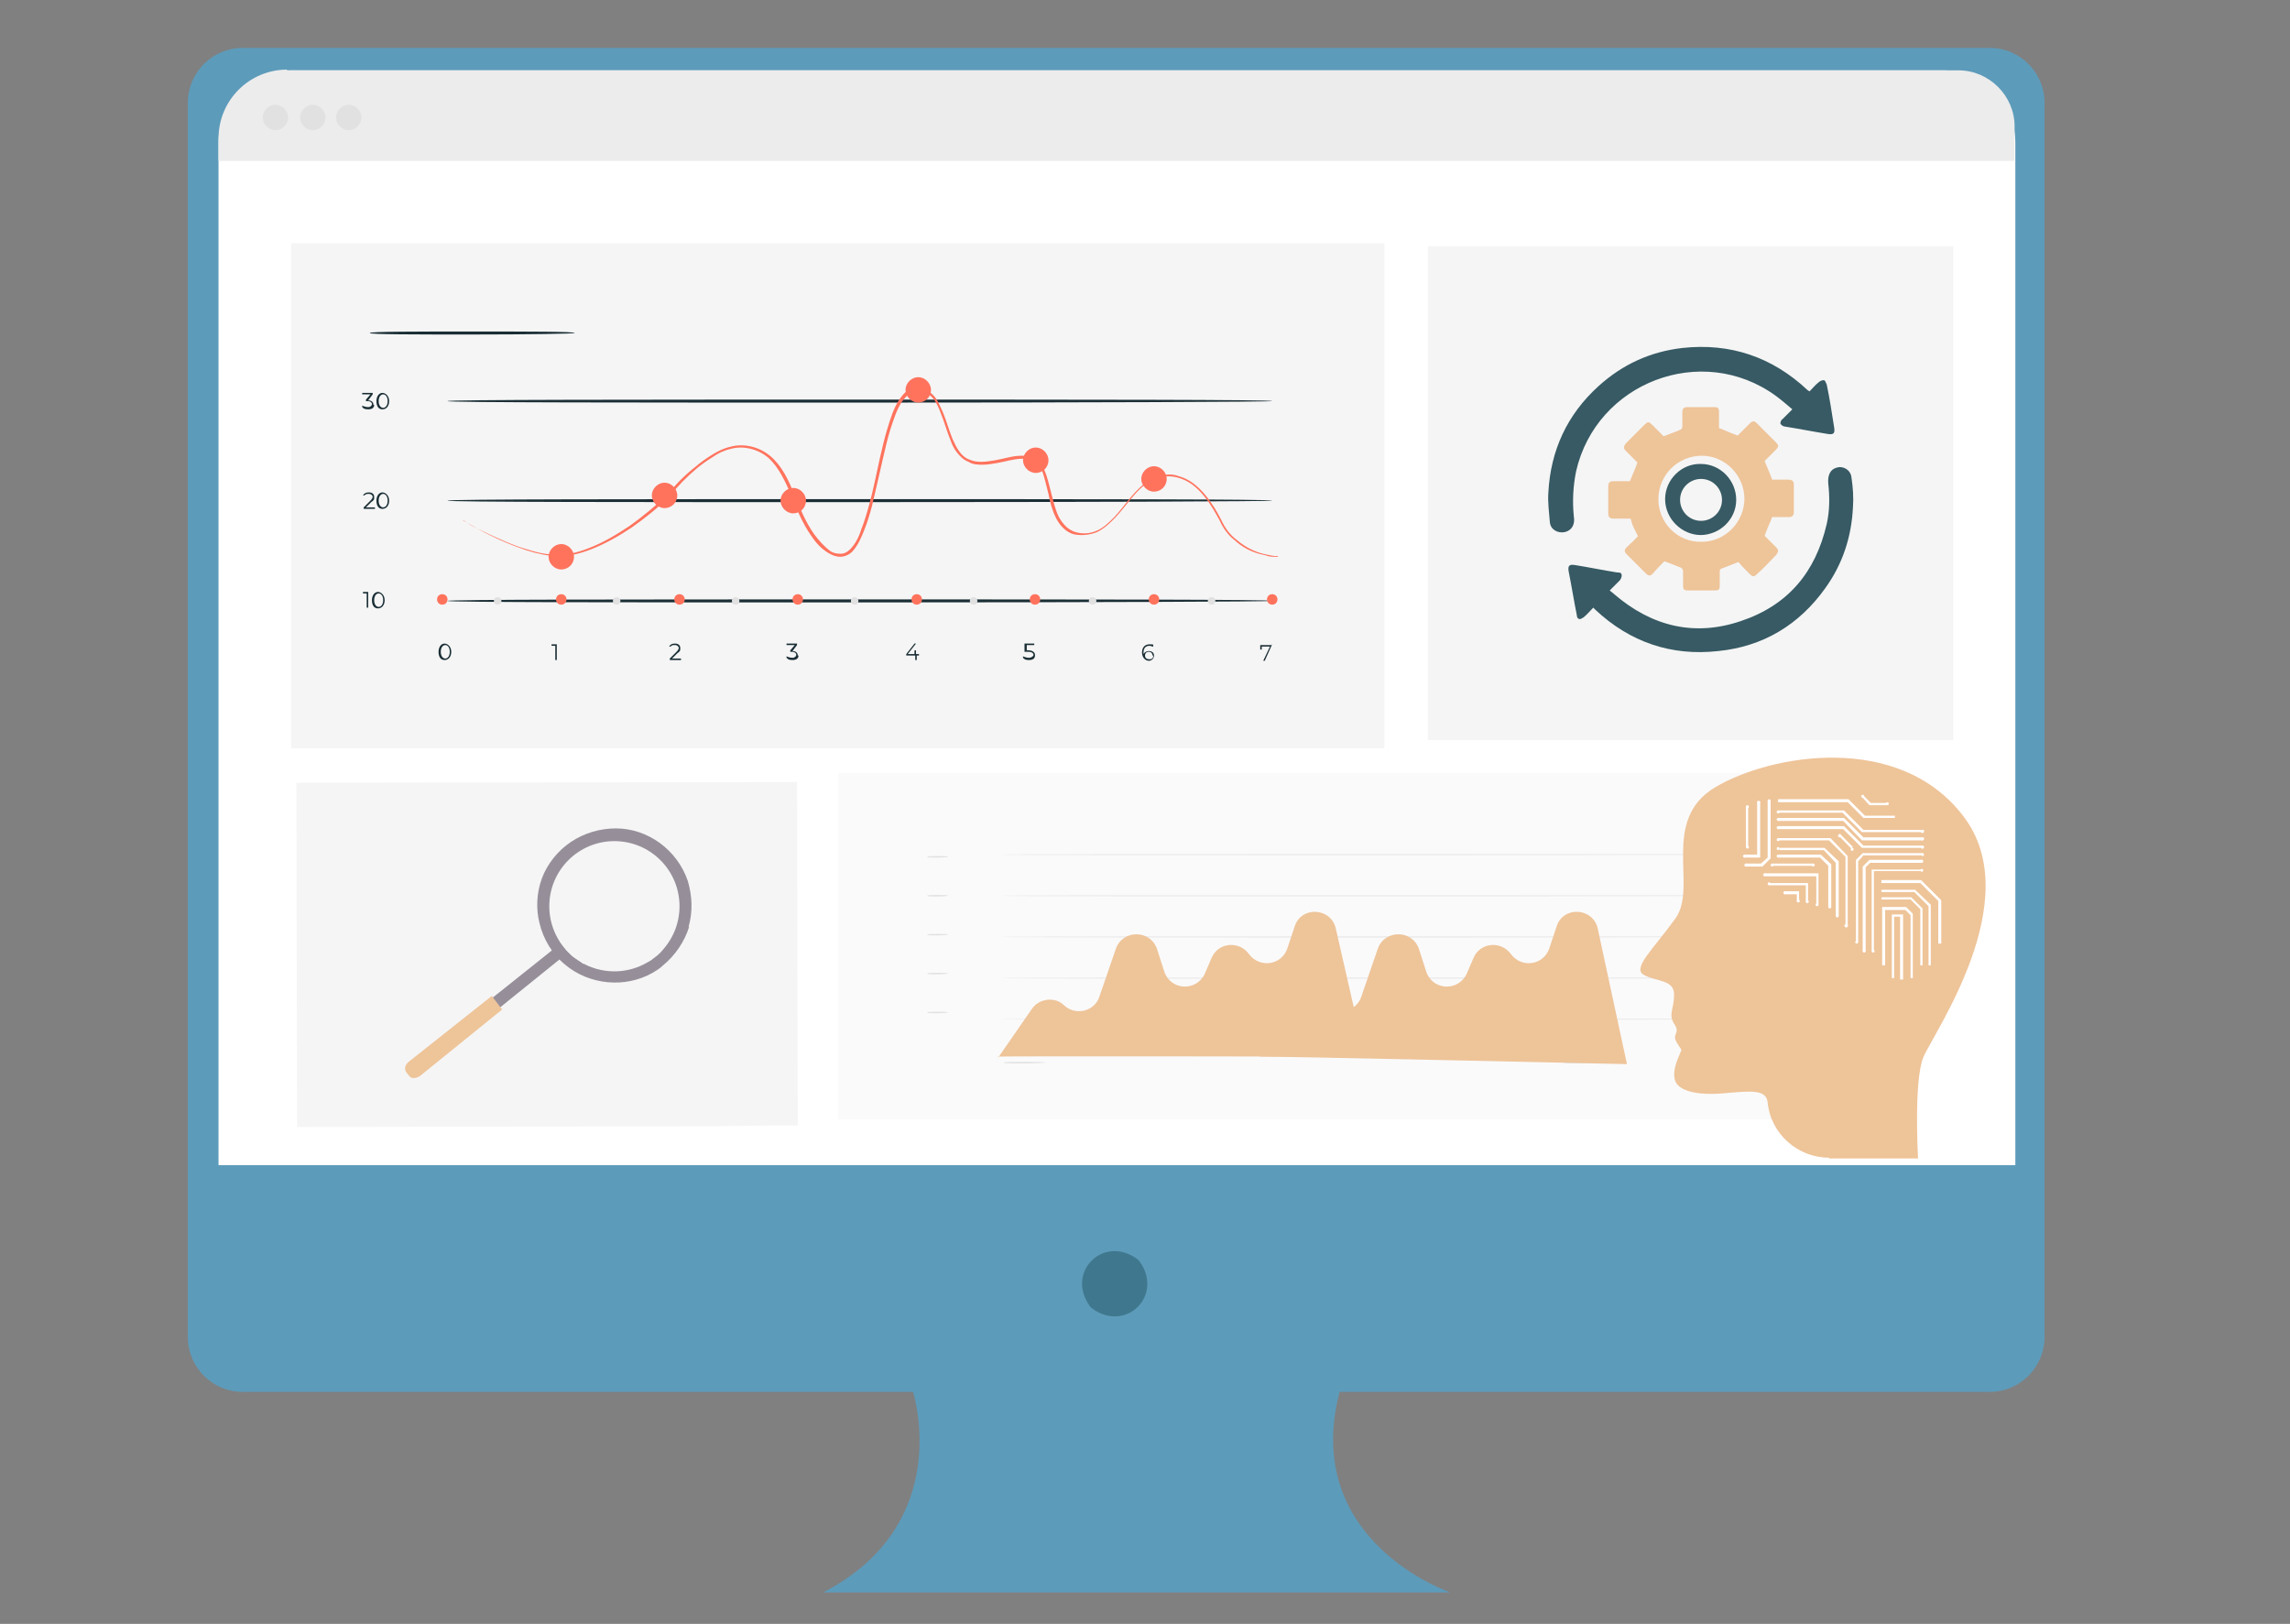 <?xml version="1.0" encoding="UTF-8"?>
<svg xmlns="http://www.w3.org/2000/svg" version="1.1" viewBox="0 0 306 217">
  <rect x="0" y="0" width="306" height="217" fill="#808080" stroke="none"/>
  <defs>
    <style>
      .cls-1 {
        fill: #fafafa;
      }

      .cls-2 {
        fill: #ff735d;
      }

      .cls-3 {
        fill: #fff;
      }

      .cls-4 {
        fill: #375a64;
      }

      .cls-5 {
        fill: #eec499;
      }

      .cls-6 {
        fill: #1a2e35;
      }

      .cls-7 {
        fill: #5d9bba;
      }

      .cls-8 {
        fill: #ececec;
      }

      .cls-9 {
        fill: #f5f5f5;
      }

      .cls-10 {
        fill: #968f9a;
      }

      .cls-11 {
        fill: #3f788e;
      }

      .cls-12 {
        fill: #e1e1e1;
      }
    </style>
  </defs>
  <!-- Generator: Adobe Illustrator 28.7.1, SVG Export Plug-In . SVG Version: 1.2.0 Build 142)  -->
  <g>
    <g id="Layer_1">
      <path class="cls-7" d="M266,6.4H32.4c-4,0-7.3,3.3-7.3,7.3v165c0,4,3.3,7.3,7.3,7.3h89.6s5.7,17.6-12,26.8h83.8s-20-6.8-14.8-26.8h86.9c4,0,7.3-3.3,7.3-7.3V13.7c0-4-3.3-7.3-7.3-7.3Z"/>
      <path class="cls-11" d="M152.3,168.6c3.2,4.5-1.8,9.5-6.3,6.3-.1-.1-.3-.2-.4-.4-3.2-4.5,1.8-9.5,6.3-6.3.1.1.3.2.4.4Z"/>
      <path class="cls-3" d="M38.9,9.4h220.7c5.4,0,9.7,4.3,9.7,9.7v136.6H29.2V19.1c0-5.4,4.3-9.7,9.7-9.7Z"/>
      <path class="cls-8" d="M38.3,9.4h223.4c4.1,0,7.5,3.4,7.5,7.5v4.6H29.2v-3c0-5.1,4.1-9.2,9.2-9.2Z"/>
      <g>
        <path class="cls-12" d="M38.5,15.7c0,.9-.8,1.7-1.7,1.7s-1.7-.8-1.7-1.7.8-1.7,1.7-1.7,1.7.8,1.7,1.7Z"/>
        <path class="cls-12" d="M43.5,15.7c0,.9-.8,1.7-1.7,1.7s-1.7-.8-1.7-1.7.8-1.7,1.7-1.7,1.7.8,1.7,1.7Z"/>
        <path class="cls-12" d="M48.3,15.7c0,.9-.8,1.7-1.7,1.7s-1.7-.8-1.7-1.7.8-1.7,1.7-1.7,1.7.8,1.7,1.7Z"/>
      </g>
      <polygon class="cls-9" points="106.5 104.5 39.6 104.6 39.7 150.6 95.2 150.5 102.7 150.4 106.6 150.4 106.5 104.5"/>
      <polygon class="cls-9" points="38.9 32.5 38.9 100 147.3 100 156.8 100 185 100 185 32.5 38.9 32.5"/>
      <g>
        <g>
          <g>
            <path class="cls-6" d="M49.2,79.1v2.1h-.2v-1.9h-.5v-.2h.7Z"/>
            <path class="cls-6" d="M49.7,80.2c0-.7.4-1.1.8-1.1s.9.4.9,1.1-.4,1.1-.9,1.1-.8-.4-.8-1.1ZM51.2,80.2c0-.6-.3-.9-.6-.9s-.6.3-.6.9.3.9.6.9.6-.3.6-.9Z"/>
          </g>
          <g>
            <path class="cls-6" d="M50.1,67.8v.2h-1.5v-.2l.9-.9c.2-.2.3-.4.3-.5,0-.2-.2-.4-.5-.4s-.4,0-.6.2h-.2c.2-.3.4-.4.8-.4s.7.2.7.6,0,.4-.4.7l-.7.7h1.2Z"/>
            <path class="cls-6" d="M50.3,66.9c0-.7.4-1.1.8-1.1s.9.4.9,1.1-.4,1.1-.9,1.1-.8-.4-.8-1.1ZM51.8,66.9c0-.6-.3-.9-.6-.9s-.6.3-.6.9.3.9.6.9.6-.3.6-.9Z"/>
          </g>
          <g>
            <path class="cls-6" d="M50,54.1c0,.4-.3.6-.8.6s-.6-.1-.8-.3v-.2c.2.1.5.2.8.2s.5-.2.5-.4-.2-.4-.6-.4h-.2v-.2l.6-.7h-1.1v-.2h1.4v.2l-.6.8c.5,0,.7.3.7.6Z"/>
            <path class="cls-6" d="M50.3,53.6c0-.7.4-1.1.8-1.1s.9.4.9,1.1-.4,1.1-.9,1.1-.8-.4-.8-1.1ZM51.8,53.6c0-.6-.3-.9-.6-.9s-.6.3-.6.9.3.9.6.9.6-.3.6-.9Z"/>
          </g>
        </g>
        <g>
          <path class="cls-6" d="M58.6,87.1c0-.7.4-1.1.8-1.1s.9.4.9,1.1-.4,1.1-.9,1.1-.8-.4-.8-1.1ZM60.1,87.1c0-.6-.3-.9-.6-.9s-.6.3-.6.9.3.9.6.9.6-.3.6-.9Z"/>
          <path class="cls-6" d="M74.4,86.1v2.1h-.2v-1.9h-.5v-.2h.7Z"/>
          <path class="cls-6" d="M91,88v.2h-1.5v-.2l.9-.9c.2-.2.3-.4.3-.5,0-.2-.2-.4-.5-.4s-.4,0-.6.2h-.2c.2-.3.4-.4.8-.4s.7.2.7.6,0,.4-.4.7l-.7.7h1.2Z"/>
          <path class="cls-6" d="M106.7,87.6c0,.4-.3.6-.8.6s-.6-.1-.8-.3v-.2c.2.1.5.2.8.2s.5-.2.5-.4-.2-.4-.6-.4h-.2v-.2l.6-.7h-1.1v-.2h1.4v.2l-.6.8c.5,0,.7.3.7.6Z"/>
          <path class="cls-6" d="M122.9,87.6h-.4v.6h-.2v-.6h-1.2v-.2l1.1-1.4h.2l-1.1,1.4h.9v-.5h.2v.5h.4v.2Z"/>
          <path class="cls-6" d="M138.3,87.6c0,.4-.3.6-.8.6s-.6-.1-.8-.3v-.2c.2.1.5.2.8.2s.6-.2.6-.4-.2-.4-.7-.4h-.5v-1.1h1.3v.2h-1v.7c0,0,.2,0,.2,0,.6,0,.9.3.9.6Z"/>
          <path class="cls-6" d="M154.2,87.6c0,.4-.3.7-.7.7s-.9-.4-.9-1.1.4-1.1,1-1.1.4,0,.5.1v.2c-.2,0-.3-.1-.5-.1-.5,0-.8.3-.8.9s0,.1,0,.2c.1-.2.4-.4.7-.4.4,0,.7.2.7.6ZM154,87.6c0-.3-.2-.5-.5-.5s-.5.2-.5.5.2.5.6.5.5-.2.5-.5Z"/>
          <path class="cls-6" d="M169.9,86.1v.2l-.9,2h-.2l.9-1.9h-1.1v.4h-.2v-.6h1.6Z"/>
        </g>
        <g>
          <path class="cls-6" d="M170,80.3c0,.1-24.7.2-55.1.2s-55.1,0-55.1-.2,24.7-.2,55.1-.2,55.1,0,55.1.2Z"/>
          <path class="cls-6" d="M170,66.9c0,.1-24.7.2-55.1.2s-55.1,0-55.1-.2,24.7-.2,55.1-.2,55.1,0,55.1.2Z"/>
          <path class="cls-6" d="M170,53.6c0,.1-24.7.2-55.1.2s-55.1,0-55.1-.2,24.7-.2,55.1-.2,55.1,0,55.1.2Z"/>
          <g>
            <path class="cls-2" d="M59.8,80.1c0,.4-.3.7-.7.7s-.7-.3-.7-.7.3-.7.7-.7.7.3.7.7Z"/>
            <path class="cls-2" d="M75.7,80.1c0,.4-.3.7-.7.7s-.7-.3-.7-.7.3-.7.7-.7.7.3.7.7Z"/>
            <path class="cls-2" d="M91.5,80.1c0,.4-.3.7-.7.7s-.7-.3-.7-.7.3-.7.7-.7.7.3.7.7Z"/>
            <path class="cls-2" d="M107.3,80.1c0,.4-.3.7-.7.7s-.7-.3-.7-.7.3-.7.7-.7.7.3.7.7Z"/>
            <path class="cls-2" d="M123.2,80.1c0,.4-.3.7-.7.7s-.7-.3-.7-.7.3-.7.7-.7.7.3.7.7Z"/>
            <path class="cls-2" d="M154.9,80.1c0,.4-.3.7-.7.7s-.7-.3-.7-.7.3-.7.7-.7.7.3.7.7Z"/>
            <path class="cls-2" d="M139,80.1c0,.4-.3.7-.7.7s-.7-.3-.7-.7.3-.7.7-.7.7.3.7.7Z"/>
            <path class="cls-2" d="M170.7,80.1c0,.4-.3.7-.7.7s-.7-.3-.7-.7.3-.7.7-.7.7.3.7.7Z"/>
          </g>
          <g>
            <path class="cls-12" d="M67,80.3c0,.3-.2.5-.5.5s-.5-.2-.5-.5.2-.5.5-.5.5.2.5.5Z"/>
            <path class="cls-12" d="M82.9,80.3c0,.3-.2.5-.5.5s-.5-.2-.5-.5.2-.5.5-.5.5.2.5.5Z"/>
            <path class="cls-12" d="M98.8,80.3c0,.3-.2.5-.5.5s-.5-.2-.5-.5.2-.5.5-.5.5.2.5.5Z"/>
            <path class="cls-12" d="M114.7,80.3c0,.3-.2.5-.5.5s-.5-.2-.5-.5.2-.5.5-.5.5.2.5.5Z"/>
            <path class="cls-12" d="M130.6,80.3c0,.3-.2.5-.5.5s-.5-.2-.5-.5.2-.5.5-.5.5.2.5.5Z"/>
            <path class="cls-12" d="M146.5,80.3c0,.3-.2.5-.5.5s-.5-.2-.5-.5.2-.5.5-.5.5.2.5.5Z"/>
            <path class="cls-12" d="M162.4,80.3c0,.3-.2.5-.5.5s-.5-.2-.5-.5.2-.5.5-.5.5.2.5.5Z"/>
          </g>
        </g>
        <g>
          <path class="cls-2" d="M76.7,74.4c0,1-.8,1.7-1.7,1.7s-1.7-.8-1.7-1.7.8-1.7,1.7-1.7,1.7.8,1.7,1.7Z"/>
          <path class="cls-2" d="M90.5,66.2c0,1-.8,1.7-1.7,1.7s-1.7-.8-1.7-1.7.8-1.7,1.7-1.7,1.7.8,1.7,1.7Z"/>
          <path class="cls-2" d="M107.7,66.9c0,1-.8,1.7-1.7,1.7s-1.7-.8-1.7-1.7.8-1.7,1.7-1.7,1.7.8,1.7,1.7Z"/>
          <path class="cls-2" d="M124.4,52.1c0,1-.8,1.7-1.7,1.7s-1.7-.8-1.7-1.7.8-1.7,1.7-1.7,1.7.8,1.7,1.7Z"/>
          <path class="cls-2" d="M140.1,61.5c0,1-.8,1.7-1.7,1.7s-1.7-.8-1.7-1.7.8-1.7,1.7-1.7,1.7.8,1.7,1.7Z"/>
          <path class="cls-2" d="M155.9,64c0,1-.8,1.7-1.7,1.7s-1.7-.8-1.7-1.7.8-1.7,1.7-1.7,1.7.8,1.7,1.7Z"/>
          <path class="cls-2" d="M170.7,74.4s-.1,0-.4,0c-.3,0-.7,0-1.2-.2-1-.2-2.6-.6-4.1-2-.8-.6-1.5-1.5-2-2.6-.6-1.1-1.2-2.2-2.1-3.3-.9-1.1-2-2.1-3.6-2.5-.8-.2-1.6-.2-2.4,0-.8.2-1.5.7-2.2,1.2-1.3,1.1-2.3,2.7-3.7,4.2-.7.7-1.4,1.4-2.4,1.9-1,.4-2.1.5-3.1.3-1.1-.3-1.9-1.2-2.4-2.2-.5-1-.8-2.1-1-3.2-.3-1.1-.5-2.2-.9-3.2-.2-.5-.6-1-1-1.2-.5-.3-1-.3-1.6-.3-1.1,0-2.3.4-3.5.6-.6.1-1.2.2-1.8.2-.6,0-1.3,0-1.9-.4-.6-.2-1.1-.7-1.5-1.2-.4-.5-.7-1.1-.9-1.7-.5-1.2-.8-2.4-1.3-3.6-.2-.6-.5-1.2-.8-1.7-.4-.5-.8-.9-1.4-1.1-.1,0-.3,0-.4-.1h-.5c-.3,0-.6,0-.8.1-.5.3-.9.8-1.3,1.3-.7,1.1-1.1,2.4-1.5,3.6-.4,1.3-.7,2.6-1,3.9-.5,2.2-1,4.4-1.5,6.5-.3,1.1-.6,2.1-1,3.1-.4,1-.8,2-1.6,2.9-.4.4-1,.7-1.6.7-.6,0-1.1-.2-1.6-.5-1-.6-1.7-1.4-2.3-2.3-1.2-1.7-2-3.7-2.7-5.5-.8-1.8-1.6-3.6-3-4.9-1.4-1.2-3.4-1.7-5.1-1.2-.9.2-1.7.6-2.4,1.1-.8.5-1.5,1-2.1,1.5-1.3,1.1-2.5,2.3-3.5,3.6h0s0,0,0,0c-1.7,1.7-3.5,3.1-5.2,4.3-1.8,1.2-3.6,2.2-5.4,2.9-1.8.7-3.6,1.1-5.2.9-1.6-.2-3.1-.6-4.4-1.1-2.5-.9-4.4-1.9-5.7-2.6-.6-.3-1.1-.6-1.4-.8-.3-.2-.5-.3-.5-.3,0,0,.2,0,.5.3.3.2.8.4,1.4.8,1.3.6,3.2,1.6,5.7,2.5,1.3.4,2.7.9,4.3,1,1.6.2,3.4-.2,5.1-.9,1.8-.7,3.5-1.7,5.3-2.9,1.7-1.2,3.5-2.7,5.2-4.3h0c1-1.3,2.2-2.5,3.6-3.6.7-.6,1.4-1.1,2.2-1.6.8-.5,1.6-.9,2.5-1.1,1.8-.5,3.9,0,5.4,1.3,1.5,1.3,2.4,3.2,3.1,5,.8,1.9,1.5,3.7,2.7,5.4.6.8,1.3,1.6,2.1,2.2.4.3.9.4,1.4.4.5,0,.9-.2,1.3-.6.7-.7,1.2-1.7,1.5-2.7.4-1,.7-2,1-3.1.6-2.1,1-4.3,1.5-6.5.3-1.3.6-2.6,1-3.9.4-1.3.8-2.6,1.5-3.7.4-.6.8-1.1,1.4-1.5.3-.2.7-.2,1-.2h.5c.2,0,.3.1.5.2.7.3,1.2.7,1.6,1.3.4.6.6,1.2.9,1.8.5,1.2.8,2.4,1.3,3.6.5,1.1,1.1,2.3,2.2,2.7,1.1.5,2.3.3,3.5.1,1.2-.2,2.3-.6,3.5-.6.6,0,1.2,0,1.8.4.6.3.9.9,1.2,1.4.5,1.1.7,2.2,1,3.3.3,1.1.5,2.1,1,3.1.5.9,1.2,1.7,2.2,2,1,.3,2,.2,2.9-.2.9-.4,1.6-1.1,2.3-1.8,1.3-1.4,2.3-3,3.7-4.2.7-.6,1.5-1,2.3-1.3.8-.2,1.7-.3,2.5,0,1.6.4,2.8,1.5,3.7,2.6.9,1.1,1.6,2.3,2.1,3.3.5,1.1,1.2,2,2,2.6,1.5,1.3,3,1.8,4,2,.5.1.9.2,1.2.2.3,0,.4,0,.4,0Z"/>
        </g>
      </g>
      <path class="cls-6" d="M76.8,44.5c0,.1-6.2.2-13.7.2s-13.7,0-13.7-.2,6.1-.2,13.7-.2,13.7,0,13.7.2Z"/>
      <polygon class="cls-9" points="190.8 32.9 190.8 98.9 198.8 98.9 209.8 98.9 261 98.9 261 32.9 190.8 32.9"/>
      <rect class="cls-1" x="112" y="103.3" width="141" height="46.3"/>
      <path class="cls-8" d="M241,114.2c0,0-24,.1-53.5.1s-53.5,0-53.5-.1,24-.1,53.5-.1,53.5,0,53.5.1Z"/>
      <path class="cls-8" d="M241,119.7c0,0-24,.1-53.5.1s-53.5,0-53.5-.1,24-.1,53.5-.1,53.5,0,53.5.1Z"/>
      <path class="cls-8" d="M241,125.2c0,0-24,.1-53.5.1s-53.5,0-53.5-.1,24-.1,53.5-.1,53.5,0,53.5.1Z"/>
      <path class="cls-8" d="M241,130.7c0,0-24,.1-53.5.1s-53.5,0-53.5-.1,24-.1,53.5-.1,53.5,0,53.5.1Z"/>
      <path class="cls-8" d="M241,136.2c0,0-24,.1-53.5.1s-53.5,0-53.5-.1,24-.1,53.5-.1,53.5,0,53.5.1Z"/>
      <path class="cls-12" d="M126.7,114.5c0,0-.6.1-1.4.1s-1.4,0-1.4-.1.6-.1,1.4-.1,1.4,0,1.4.1Z"/>
      <path class="cls-12" d="M126.7,119.7c0,0-.6.1-1.4.1s-1.4,0-1.4-.1.6-.1,1.4-.1,1.4,0,1.4.1Z"/>
      <path class="cls-12" d="M126.7,124.9c0,0-.6.1-1.4.1s-1.4,0-1.4-.1.6-.1,1.4-.1,1.4,0,1.4.1Z"/>
      <path class="cls-12" d="M126.7,130.1c0,0-.6.1-1.4.1s-1.4,0-1.4-.1.6-.1,1.4-.1,1.4,0,1.4.1Z"/>
      <path class="cls-12" d="M126.7,135.3c0,0-.6.1-1.4.1s-1.4,0-1.4-.1.6-.1,1.4-.1,1.4,0,1.4.1Z"/>
      <path class="cls-12" d="M139.7,142c0,0-1.3.1-2.8.1s-2.8,0-2.8-.1,1.3-.1,2.8-.1,2.8,0,2.8.1Z"/>
      <path class="cls-12" d="M214.5,142c0,0-1.3.1-2.8.1s-2.8,0-2.8-.1,1.3-.1,2.8-.1,2.8,0,2.8.1Z"/>
      <path class="cls-5" d="M133.4,141.3l4.5-6.5c.9-1.3,2.8-1.6,4-.7l.6.5c1.6,1.1,3.8.4,4.4-1.4l2.2-6.4c.9-2.6,4.6-2.6,5.5,0l1,3.1c.9,2.5,4.3,2.6,5.4.2l.9-2.1c.9-2.1,3.7-2.3,5-.5h0c1.4,1.9,4.3,1.5,5.1-.7l1-3c.9-2.8,4.9-2.5,5.5.3l3.9,17.1s-48.9-.1-49.1,0h0Z"/>
      <path class="cls-5" d="M168.4,141.3l4.5-6.5c.9-1.3,2.8-1.6,4-.7l.6.5c1.6,1.1,3.8.4,4.4-1.4l2.2-6.4c.9-2.6,4.6-2.6,5.5,0l1,3.1c.9,2.5,4.3,2.6,5.4.2l.9-2.1c.9-2.1,3.7-2.3,5-.5h0c1.4,1.9,4.3,1.5,5.1-.7l1-3c.9-2.8,4.9-2.5,5.5.3l3.9,18.1s-48.9-1.1-49.1-1h0Z"/>
      <polygon class="cls-10" points="66.6 134.8 65.6 133.5 74 126.8 74.9 128.1 66.6 134.8"/>
      <path class="cls-5" d="M65.7,133.1l-11.1,8.8c-.5.4-.6,1-.3,1.4l.4.5c.3.4.9.3,1.4,0l11-8.9-1.3-1.7h0Z"/>
      <path class="cls-10" d="M92,123.9c.6-2.1.5-4.2-.1-6.2-1.4-4.1-5.3-7-9.6-7-2.1,0-4.2.6-6,1.8-1.8,1.2-3.2,3-3.9,4.9-.7,1.9-.8,4.1-.3,6,.5,2.1,1.7,4.1,3.4,5.5,3.2,2.7,8,3.2,11.7,1.1.5-.3,1-.6,1.4-1,1.6-1.3,2.9-3.2,3.5-5.2h0ZM86.9,128.2c-.1,0-.2.1-.3.2h-.2c-.4.3-.9.5-1.3.7-.2,0-.4.1-.6.2,0,0-.1,0-.2,0-.1,0-.3,0-.4,0-.4,0-.9.1-1.4.2h-.5c-.2,0-.5,0-.7,0-.2,0-.4,0-.7,0-.1,0-.2,0-.3,0,0,0-.1,0-.2,0h-.1c-.4-.1-.8-.3-1.2-.4-.2,0-.4-.2-.6-.3,0,0-.1,0-.2,0,0,0,0,0,0,0-.1,0-.2-.1-.3-.2-.4-.3-.8-.5-1.2-.8,0,0-.1-.1-.2-.2,0,0,0,0-.1-.1h0c-.2-.2-.3-.3-.5-.5-.3-.4-.6-.8-.9-1.2h0c0,0,0-.1,0-.2,0,0,0-.2-.1-.3-.1-.2-.2-.5-.3-.7,0-.2-.2-.4-.2-.6,0-.1,0-.2-.1-.3h0c0,0,0-.1,0-.2-.1-.4-.2-.9-.2-1.4v-.3h0v-.3h0v-.6c0-.5,0-.9.2-1.4,0,0,0,0,0-.1h0c0-.1,0-.2,0-.2,0,0,0,0,0-.1,0-.2.1-.5.2-.7,0-.2.2-.4.3-.6,0,0,0-.2.1-.3,0,0,0-.1,0-.2h0c.2-.5.5-.8.8-1.2.1-.2.3-.3.4-.5,0,0,0,0,.1-.1h0c0,0,.2-.2.3-.3.3-.3.8-.6,1.1-.9,0,0,.2-.1.3-.2h0c0,0,0,0,.1,0,.2-.1.4-.2.6-.3.4-.2.8-.3,1.3-.5,0,0,.2,0,.2,0,.1,0,.2,0,.3,0,.2,0,.5,0,.7-.1.2,0,.4,0,.7,0h.5c.5,0,.9,0,1.4.1.2,0,.4,0,.6.1h0c0,0,.1,0,.2,0,.1,0,.2,0,.3.1.4.1.9.3,1.3.5,0,0,.2,0,.2,0,0,0,.2.1.3.2.2.1.4.3.6.4.2.1.4.3.5.4,0,0,.2.1.3.2,0,0,0,0,.1.1h0c.3.4.7.8,1,1.2.1.2.3.4.4.6h0c0,0,0,.1,0,.2,0,.1.1.3.2.4.2.4.4.8.5,1.3,0,0,0,.2,0,.3,0,0,0,.2,0,.2,0,.2.1.5.1.7,0,.2,0,.4,0,.7v.5h0c0,.5,0,1,0,1.4,0,.2,0,.4-.1.7,0,0,0,.2,0,.3h0c0,0,0,.2,0,.2-.1.5-.3.9-.5,1.3,0,.1,0,.2-.1.3,0,0-.1.2-.1.2-.1.2-.2.4-.4.6-.3.4-.5.8-.9,1.1,0,0,0,0-.1.1h0c0,0-.2.2-.3.2-.2.2-.4.3-.6.5-.2.1-.4.3-.6.4h.1Z"/>
      <path class="cls-5" d="M218.9,71.7c-.2-.4-.4-.8-.6-1.2-.2-.4-.3-.8-.4-1.2-.8,0-1.5,0-2.3,0-.5,0-.7-.2-.7-.7,0-1.2,0-2.4,0-3.6,0-.5.2-.7.7-.7.8,0,1.5,0,2.2,0,.3-.8.7-1.6,1-2.5-.5-.5-1-1-1.5-1.5-.4-.4-.4-.6,0-1.1.8-.8,1.6-1.6,2.4-2.4.5-.5.6-.5,1.1,0,.5.5,1,1,1.5,1.5.8-.3,1.6-.6,2.3-.9,0,0,.2-.2.2-.3,0-.7,0-1.3,0-2,0-.5.2-.7.7-.7,1.2,0,2.4,0,3.6,0,.5,0,.6.2.6.6,0,.8,0,1.5,0,2.2.8.3,1.6.7,2.5,1,.5-.5,1-1,1.6-1.6.4-.4.6-.4,1,0,.8.8,1.7,1.7,2.5,2.5.4.4.4.6,0,1-.5.5-1,1-1.5,1.5.3.8.7,1.6,1,2.5.7,0,1.5,0,2.2,0,.5,0,.7.2.7.7,0,1.2,0,2.4,0,3.6,0,.5-.2.7-.7.7-.8,0-1.5,0-2.2,0-.3.8-.7,1.6-1,2.5.5.5,1,1,1.5,1.5.4.4.4.6,0,1.1-.8.8-1.6,1.7-2.5,2.5-.4.4-.6.4-1,0-.5-.5-1.1-1.1-1.5-1.6-.8.3-1.5.6-2.3.9-.1,0-.2.2-.2.3,0,.7,0,1.3,0,2,0,.5-.2.6-.6.6-1.2,0-2.4,0-3.7,0-.5,0-.6-.2-.6-.6,0-.7,0-1.3,0-2,0-.1-.1-.3-.2-.4-.7-.3-1.5-.6-2.3-.9-.5.5-1,1-1.5,1.6-.4.4-.6.4-1,0-.8-.8-1.7-1.7-2.5-2.5-.4-.4-.4-.6,0-1,.5-.5,1.1-1,1.6-1.6ZM233.1,66.7c0-3.2-2.6-5.8-5.7-5.8-3.2,0-5.8,2.6-5.8,5.8,0,3.2,2.6,5.8,5.8,5.7,3.1,0,5.7-2.6,5.7-5.8Z"/>
      <path class="cls-4" d="M241.8,52.3c.4-.4.8-.9,1.2-1.2.2-.2.5-.3.7-.3.2,0,.3.4.4.6.4,1.9.7,3.9,1,5.8.1.7-.1.9-.8.8-1.9-.3-3.9-.7-5.8-1-.2,0-.5-.2-.6-.4,0-.2.1-.5.3-.6.4-.4.8-.8,1.3-1.3-.7-.6-1.4-1.2-2.2-1.8-9.9-7.2-24-1.8-26.7,10.1-.4,2-.5,4-.3,6,.2,1.1-.3,1.9-1.2,2.1-.9.2-1.9-.3-2-1.3-.1-1.3-.3-2.7-.2-4,.3-5.6,2.5-10.4,6.7-14.2,3.2-2.9,6.9-4.6,11.2-5.1,6.4-.7,12,1.2,16.7,5.6,0,0,.1.1.3.2Z"/>
      <path class="cls-4" d="M212.9,81.2c-.4.4-.8.9-1.3,1.3-.2.1-.4.3-.6.2-.2,0-.3-.3-.3-.5-.4-2-.7-3.9-1.1-5.9-.1-.7.1-.9.8-.8,1.9.3,3.8.7,5.7,1,.3,0,.6,0,.6.4,0,.2-.1.5-.3.7-.4.4-.8.8-1.3,1.3.2.2.4.3.6.5,5,4.3,10.7,5.7,16.9,3.6,6.3-2.1,10-6.5,11.5-13,.4-1.8.4-3.6.2-5.4-.1-1.1.3-1.9,1.1-2.1.9-.3,1.9.3,2,1.3.2,1.3.3,2.7.2,4-.2,4-1.4,7.6-3.7,10.8-3.5,4.9-8.3,7.8-14.3,8.4-6.3.7-11.8-1.2-16.4-5.5,0,0-.2-.2-.3-.3Z"/>
      <path class="cls-4" d="M227.3,71.5c-2.6,0-4.8-2.2-4.8-4.8,0-2.6,2.2-4.8,4.8-4.7,2.6,0,4.7,2.2,4.7,4.8,0,2.6-2.2,4.7-4.8,4.7ZM230.1,66.8c0-1.5-1.2-2.8-2.8-2.8-1.5,0-2.8,1.2-2.8,2.8,0,1.5,1.2,2.8,2.8,2.8,1.5,0,2.8-1.2,2.8-2.8Z"/>
      <path class="cls-5" d="M244.4,154.7c-4.2,0-7.8-3.2-8.2-7.4s0,0,0,0c-.2-1.8-2.4-1.5-5.9-1.2-3.5.3-6.1-.3-6.5-1.8s.7-3.4.8-3.8c.2-.3,0-.2-.6-1.3-.6-1.1.6-1.1-.3-2.4-.8-1.3,0-1.9,0-3.9s-2.3-1.7-4-2.6c-1.7-.9,1.2-3.4,4.2-7.6,3-4.2-2.1-13.1,5.3-17.5,7.4-4.4,24.5-7.4,33.1,3.8,8.7,11.2-4,29.1-5.3,32.3-1.3,3.2-.7,13.5-.7,13.5-.2,0-6.5,0-11.9,0Z"/>
      <g>
        <g>
          <polygon class="cls-3" points="256.9 110.9 249 110.9 246.4 108.3 237.6 108.3 237.6 108.6 246.2 108.6 248.8 111.2 256.9 111.2 256.9 110.9"/>
          <path class="cls-3" d="M237.6,108.7c.1,0,.2-.1.2-.2s-.1-.2-.2-.2-.2.1-.2.2c0,.1.1.2.2.2Z"/>
          <path class="cls-3" d="M256.9,111.3c.1,0,.2,0,.2-.2s0-.2-.2-.2-.2,0-.2.2,0,.2.2.2Z"/>
        </g>
        <g>
          <polygon class="cls-3" points="256.9 111.9 249 111.9 246.4 109.3 237.6 109.3 237.6 109.7 246.3 109.7 248.8 112.3 256.9 112.3 256.9 111.9"/>
          <path class="cls-3" d="M237.6,109.7c.1,0,.2-.1.2-.2s-.1-.2-.2-.2-.2.1-.2.2.1.2.2.2Z"/>
          <path class="cls-3" d="M256.9,112.3c.1,0,.2,0,.2-.2s0-.2-.2-.2-.2,0-.2.2,0,.2.2.2Z"/>
        </g>
        <g>
          <polygon class="cls-3" points="256.9 113 249 113 246.4 110.4 237.6 110.4 237.6 110.8 246.3 110.8 248.8 113.3 256.9 113.3 256.9 113"/>
          <path class="cls-3" d="M237.6,110.8c.1,0,.2-.1.2-.2s-.1-.2-.2-.2-.2.1-.2.2c0,.1.1.2.2.2Z"/>
          <path class="cls-3" d="M256.9,113.4c.1,0,.2,0,.2-.2,0-.1,0-.2-.2-.2s-.2,0-.2.2,0,.2.2.2Z"/>
        </g>
        <g>
          <polygon class="cls-3" points="244.7 115.5 243.3 114.2 237.7 114.2 237.7 114.6 243.2 114.6 244.3 115.7 244.3 121.2 244.7 121.2 244.7 115.5"/>
          <path class="cls-3" d="M237.4,114.4c0,.1.1.2.2.2s.2-.1.2-.2-.1-.2-.2-.2-.2.1-.2.2Z"/>
          <path class="cls-3" d="M244.5,121.4c.1,0,.2-.1.2-.2s-.1-.2-.2-.2-.2.1-.2.2c0,.1.1.2.2.2Z"/>
        </g>
        <g>
          <polygon class="cls-3" points="245.7 115.1 243.8 113.3 237.8 113.3 237.8 113.6 243.7 113.6 245.3 115.3 245.3 122.4 245.7 122.4 245.7 115.1"/>
          <path class="cls-3" d="M237.4,113.4c0,.1.1.2.2.2s.2-.1.2-.2-.1-.2-.2-.2-.2.1-.2.2Z"/>
          <path class="cls-3" d="M245.5,122.6c.1,0,.2-.1.2-.2s-.1-.2-.2-.2-.2.1-.2.2.1.2.2.2Z"/>
        </g>
        <g>
          <polygon class="cls-3" points="246.9 114.4 244.6 112 237.6 112 237.6 112.3 244.4 112.3 246.6 114.5 246.6 123.7 246.9 123.7 246.9 114.4"/>
          <path class="cls-3" d="M237.6,112.4c.1,0,.2-.1.2-.2s-.1-.2-.2-.2-.2.1-.2.2.1.2.2.2Z"/>
          <path class="cls-3" d="M246.5,123.8c0,.1.2.2.3.1.1,0,.2-.2.1-.3,0-.1-.2-.2-.3-.1-.1,0-.2.2-.1.3Z"/>
        </g>
        <polygon class="cls-3" points="248.3 115.1 249 114.3 256.9 114.3 256.9 114 248.9 114 248 114.9 248 125.9 248.3 125.9 248.3 115.1"/>
        <polygon class="cls-3" points="249.3 115.9 249.9 115.3 256.9 115.3 256.9 114.9 249.8 114.9 248.9 115.8 248.9 127.1 249.3 127.1 249.3 115.9"/>
        <polygon class="cls-3" points="250.4 116.4 256.9 116.4 256.9 116.2 250.1 116.2 250.1 127.1 250.4 127.1 250.4 116.4"/>
        <path class="cls-3" d="M256.9,114.4c.1,0,.2-.1.2-.2,0-.1-.1-.2-.2-.2s-.2.1-.2.2.1.2.2.2Z"/>
        <path class="cls-3" d="M256.6,115.1c0,.1.1.2.2.2s.2-.1.2-.2-.1-.2-.2-.2-.2.1-.2.2Z"/>
        <path class="cls-3" d="M256.6,116.3c0,.1.1.2.2.2s.2-.1.2-.2-.1-.2-.2-.2-.2.1-.2.2Z"/>
        <path class="cls-3" d="M250.3,127.3c.1,0,.2-.1.2-.2s-.1-.2-.2-.2-.2.1-.2.2c0,.1.1.2.2.2Z"/>
        <path class="cls-3" d="M249.1,127.3c.1,0,.2-.1.2-.2s-.1-.2-.2-.2-.2.1-.2.2.1.2.2.2Z"/>
        <path class="cls-3" d="M248.1,126.1c.1,0,.2-.1.2-.2s-.1-.2-.2-.2-.2.1-.2.2.1.2.2.2Z"/>
        <polygon class="cls-3" points="259.4 120.3 256.7 117.6 251.4 117.6 251.4 118 256.6 118 259 120.4 259 126.1 259.4 126.1 259.4 120.3"/>
        <polygon class="cls-3" points="258 120.9 255.9 118.9 251.4 118.9 251.4 119.2 255.8 119.2 257.7 121.1 257.7 129 258 129 258 120.9"/>
        <polygon class="cls-3" points="256.9 121.4 255.4 119.9 251.4 119.9 251.4 120.2 255.3 120.2 256.6 121.5 256.6 129 256.9 129 256.9 121.4"/>
        <polygon class="cls-3" points="255.6 122.1 254.7 121.2 251.5 121.2 251.5 129 251.9 129 251.9 121.6 254.6 121.6 255.3 122.3 255.3 130.7 255.6 130.7 255.6 122.1"/>
        <polygon class="cls-3" points="254.3 122.2 252.8 122.2 252.8 130.7 253.1 130.7 253.1 122.5 253.9 122.5 253.9 130.9 254.3 130.9 254.3 122.2"/>
        <polygon class="cls-3" points="243 116.7 235.8 116.7 235.8 117.1 242.7 117.1 242.7 120.9 243 120.9 243 116.7"/>
        <polygon class="cls-3" points="241.6 118 236.4 118 236.4 118.3 241.3 118.3 241.3 120.5 241.6 120.5 241.6 118"/>
        <polygon class="cls-3" points="240.4 119.1 238.4 119.1 238.4 119.5 240.1 119.5 240.1 120.5 240.4 120.5 240.4 119.1"/>
        <polygon class="cls-3" points="236.6 114.7 236.6 107 236.2 107 236.2 114.6 235.3 115.4 233.3 115.4 233.3 115.8 235.5 115.8 236.6 114.7"/>
        <polygon class="cls-3" points="235.2 107.1 234.8 107.1 234.8 114.2 233.1 114.2 233.1 114.6 235.2 114.6 235.2 107.1"/>
        <rect class="cls-3" x="233.3" y="107.7" width=".3" height="5.5"/>
        <polygon class="cls-3" points="253.2 109 249.2 109 247 106.8 237.6 106.8 237.6 107.2 246.9 107.2 249 109.3 253.2 109.3 253.2 109"/>
        <polygon class="cls-3" points="252.2 107.3 250 107.3 249 106.3 248.8 106.5 249.8 107.6 252.2 107.6 252.2 107.3"/>
        <rect class="cls-3" x="246.5" y="111.3" width=".3" height="2.5" transform="translate(-8.2 205) rotate(-44.5)"/>
        <path class="cls-3" d="M248.9,106.6c.1,0,.2-.1.2-.2s-.1-.2-.2-.2-.2.1-.2.2.1.2.2.2Z"/>
        <path class="cls-3" d="M252.2,107.6c.1,0,.2-.1.2-.2s-.1-.2-.2-.2-.2.1-.2.2.1.2.2.2Z"/>
        <path class="cls-3" d="M245.8,111.9c.1,0,.2-.1.2-.2s-.1-.2-.2-.2-.2.1-.2.2.1.2.2.2Z"/>
        <path class="cls-3" d="M247.5,113.7c.1,0,.2-.1.2-.2s-.1-.2-.2-.2-.2.1-.2.2.1.2.2.2Z"/>
        <path class="cls-3" d="M236.4,107.2c.1,0,.2-.1.2-.2s-.1-.2-.2-.2-.2.1-.2.2.1.2.2.2Z"/>
        <path class="cls-3" d="M233.3,115.8c.1,0,.2,0,.2-.2,0-.1,0-.2-.2-.2-.1,0-.2,0-.2.2,0,.1,0,.2.2.2Z"/>
        <path class="cls-3" d="M233.1,114.6c.1,0,.2-.1.2-.2s-.1-.2-.2-.2-.2.1-.2.2.1.2.2.2Z"/>
        <path class="cls-3" d="M235,107.4c.1,0,.2-.1.2-.2s-.1-.2-.2-.2-.2.1-.2.2.1.2.2.2Z"/>
        <path class="cls-3" d="M233.5,108c.1,0,.2-.1.2-.2s-.1-.2-.2-.2-.2.1-.2.2.1.2.2.2Z"/>
        <path class="cls-3" d="M233.5,113.4c.1,0,.2-.1.2-.2s-.1-.2-.2-.2-.2.1-.2.2.1.2.2.2Z"/>
        <path class="cls-3" d="M238.5,119.5c.1,0,.2-.1.2-.2s-.1-.2-.2-.2-.2.1-.2.2.1.2.2.2Z"/>
        <path class="cls-3" d="M240.3,120.6c.1,0,.2-.1.2-.2s-.1-.2-.2-.2-.2.1-.2.2.1.2.2.2Z"/>
        <path class="cls-3" d="M236.4,118.3c.1,0,.2-.1.2-.2s-.1-.2-.2-.2-.2.1-.2.2.1.2.2.2Z"/>
        <path class="cls-3" d="M241.5,120.7c.1,0,.2-.1.2-.2s-.1-.2-.2-.2-.2.1-.2.2.1.2.2.2Z"/>
        <path class="cls-3" d="M242.8,121.1c.1,0,.2-.1.2-.2s-.1-.2-.2-.2-.2.1-.2.2.1.2.2.2Z"/>
        <path class="cls-3" d="M235.8,117.1c.1,0,.2-.1.2-.2s-.1-.2-.2-.2-.2.1-.2.2.1.2.2.2Z"/>
        <rect class="cls-3" x="236.8" y="115.4" width="5.5" height=".3"/>
        <path class="cls-3" d="M242.3,115.8c.1,0,.2-.1.2-.2s-.1-.2-.2-.2-.2.1-.2.2.1.2.2.2Z"/>
        <path class="cls-3" d="M236.8,115.8c.1,0,.2-.1.2-.2s-.1-.2-.2-.2-.2.1-.2.2.1.2.2.2Z"/>
      </g>
      <circle class="cls-9" cx="82.1" cy="121.1" r="8.7"/>
    </g>
  </g>
</svg>